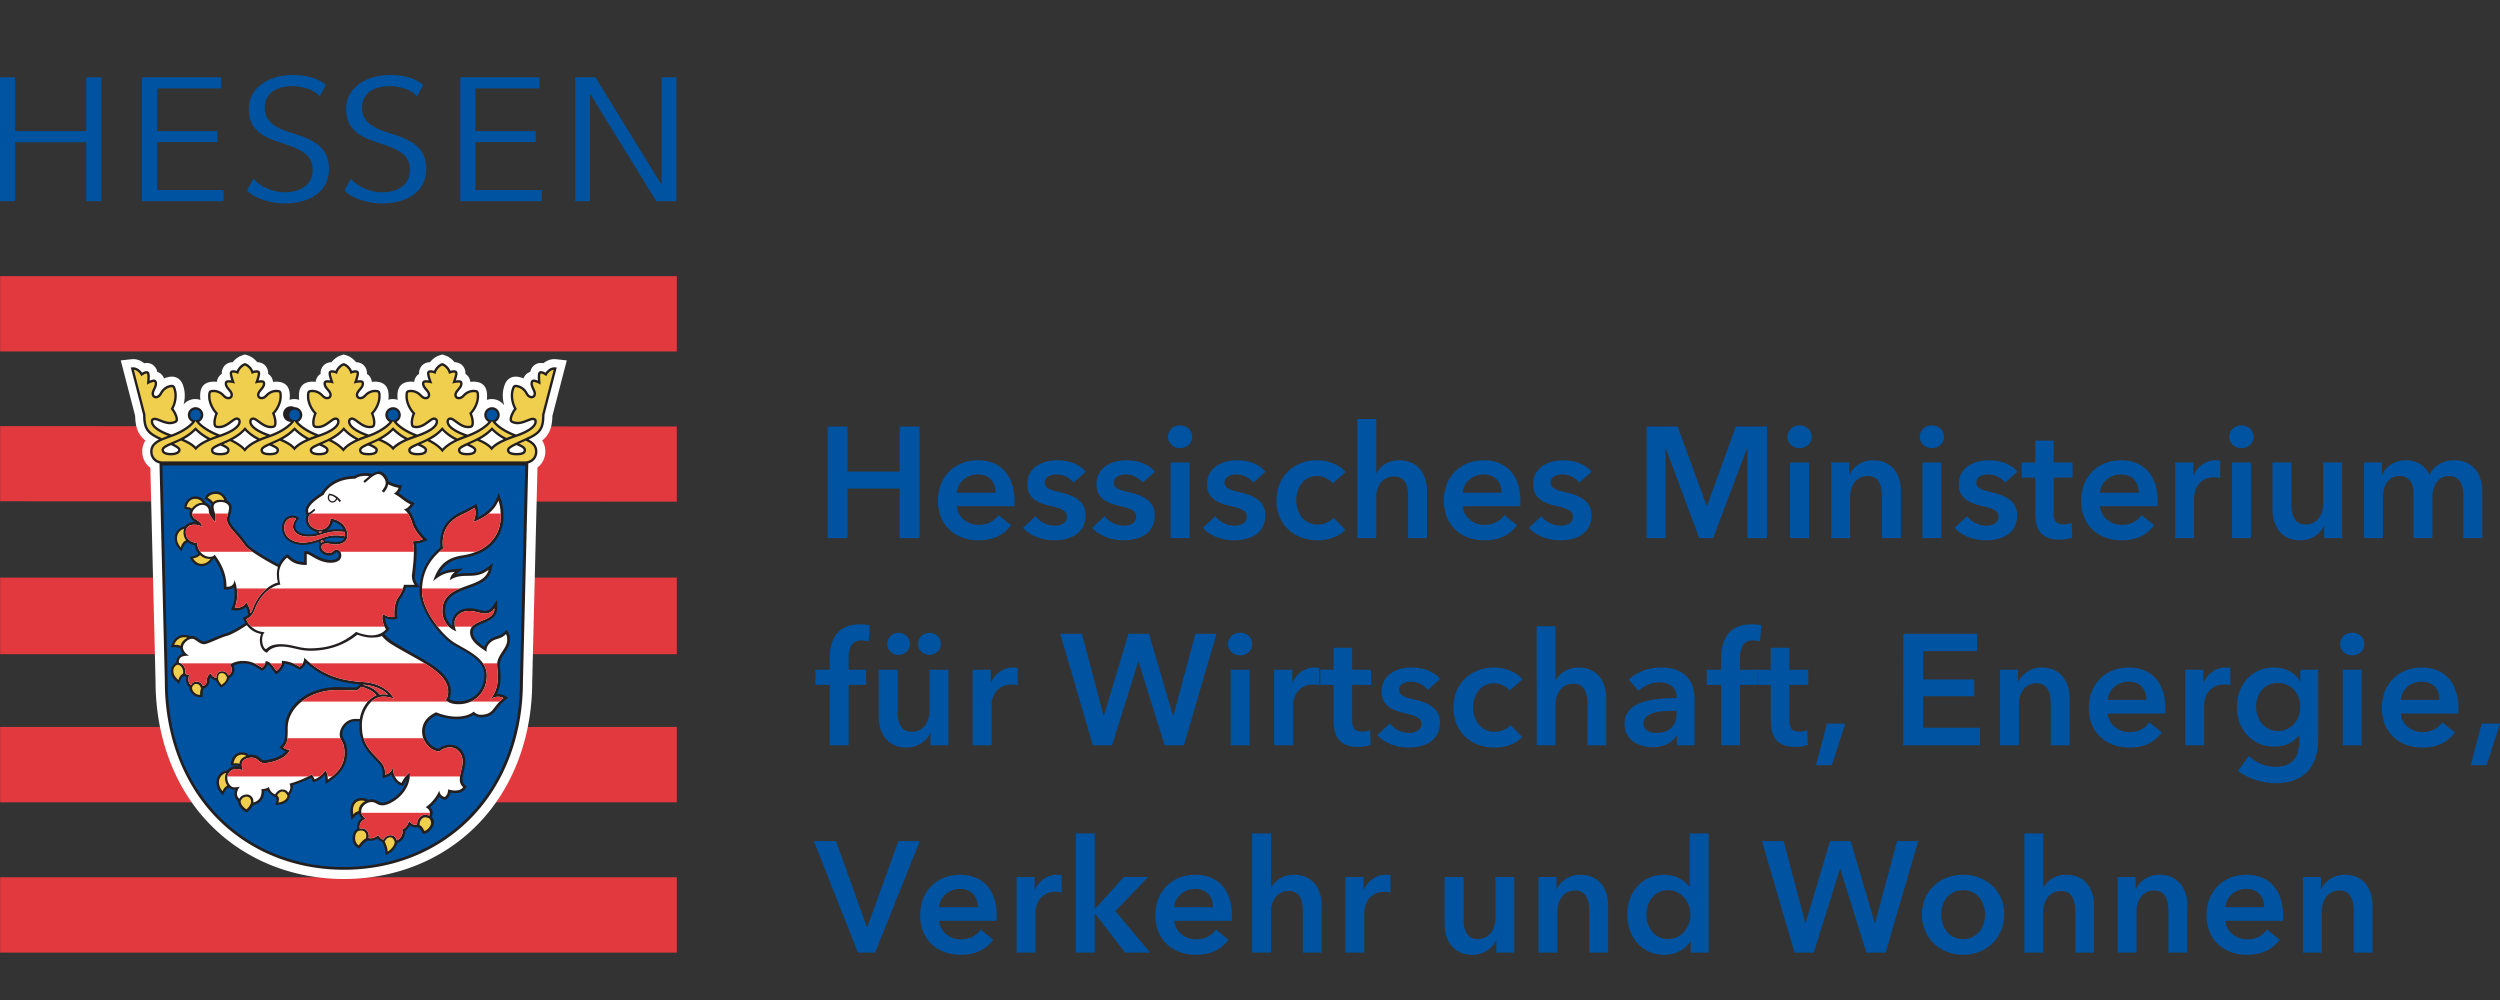 <svg xmlns="http://www.w3.org/2000/svg" width="300" height="120" viewBox="0 0 300 120" fill-rule="evenodd" stroke-linejoin="round" stroke-miterlimit="1.414" clip-rule="evenodd">
    <rect x="0" y="0" width="300" height="120" fill="#333333" stroke="none"/>
    <g fill-rule="nonzero">
        <path fill="#e1393e" d="M.017 33.134h81.201v9.038H.017zM.017 51.133v9.021l81.201.047V51.18L.017 51.133zM.017 69.315h81.201v9.187H.017zM.017 87.236h81.201v9.046H.017zM.017 105.275h81.201v9.039H.017z"/>
        <path fill="#fff" d="M40.914 42.648c-.457.147-.844.455-1.132.811-.467.026-.83.203-1.068.543a1.335 1.335 0 0 0-.244.799c0 .021.005.044.006.065-.367.226-.549.594-.595.962a2.402 2.402 0 0 0-.353-.029c-1.655 0-1.655 1.292-1.655 1.779 0 .134.012.272.029.41a1.837 1.837 0 0 0-.587-.103c-.199 0-.388.04-.569.098.018-.137.029-.273.029-.405 0-.487 0-1.779-1.654-1.779a2.39 2.39 0 0 0-.353.029c-.047-.368-.229-.736-.595-.962 0-.021.006-.044.006-.065 0-.281-.067-.55-.244-.799-.239-.34-.601-.517-1.068-.543-.288-.356-.675-.664-1.132-.811l-.339-.109-.337.109c-.459.147-.844.455-1.134.811-.467.026-.829.203-1.068.543a1.342 1.342 0 0 0-.244.799c0 .021.006.044.006.065-.366.226-.547.594-.594.962a2.4 2.4 0 0 0-.352-.029c-1.655 0-1.655 1.292-1.655 1.779 0 .137.012.277.03.418a1.834 1.834 0 0 0-.612-.111 1.86 1.86 0 0 0-1.404.647c.09-.355.14-.722.14-1.075 0-.302-.035-.595-.105-.866-.093-.36-.233-.906-.749-1.21-.506-.299-1.02-.164-1.297-.091a2.523 2.523 0 0 0-.336.119 1.288 1.288 0 0 0-.545-.667 1.314 1.314 0 0 0-.265-.115 1.36 1.36 0 0 0-.451-.774c-.306-.26-.686-.347-1.125-.265-.401-.324-.916-.545-1.52-.481l-1.287.139s1.671 6.45 1.729 6.668c.025 1.395.375 2.271 1.23 2.953-.226.342-.384.77-.384 1.306 0 .805.371 1.512.974 1.955l.626 25.665v-.029c0 6.761 2.325 12.861 6.547 17.174 4.127 4.218 9.827 6.541 16.053 6.541 6.225 0 11.926-2.323 16.053-6.541 4.221-4.313 6.547-10.414 6.547-17.176v.027l.63-25.686a2.406 2.406 0 0 0 .942-1.93c0-.536-.156-.964-.382-1.306.854-.682 1.203-1.558 1.229-2.953l1.729-6.668-1.287-.139c-.603-.064-1.118.157-1.52.481-.441-.081-.82.006-1.126.265-.25.213-.384.477-.451.774a1.357 1.357 0 0 0-.264.115c-.253.15-.432.376-.546.667a2.413 2.413 0 0 0-.335-.119c-.277-.073-.792-.208-1.296.091-.517.305-.657.85-.751 1.21-.07.271-.104.564-.104.866 0 .395.062.803.177 1.197a1.869 1.869 0 0 0-1.504-.769c-.206 0-.401.041-.586.103a3.19 3.19 0 0 0 .029-.41c0-.487 0-1.779-1.655-1.779-.121 0-.237.012-.353.029-.046-.368-.228-.736-.594-.962.001-.021.005-.044.005-.065 0-.281-.068-.55-.243-.798-.239-.341-.601-.518-1.069-.544-.288-.356-.675-.664-1.132-.811l-.338-.109-.337.109c-.458.147-.846.455-1.134.811-.466.026-.829.203-1.068.543a1.342 1.342 0 0 0-.244.799c0 .021.005.044.006.065-.367.226-.548.594-.594.962a2.413 2.413 0 0 0-.353-.029c-1.655 0-1.655 1.292-1.655 1.779 0 .134.012.272.029.41a1.842 1.842 0 0 0-.587-.103c-.184 0-.361.035-.529.085.016-.131.025-.264.025-.392 0-.487 0-1.779-1.654-1.779-.121 0-.238.012-.352.029-.047-.368-.229-.736-.595-.962.001-.021.006-.044.006-.065 0-.281-.067-.55-.244-.798-.239-.341-.601-.518-1.068-.544-.29-.356-.675-.664-1.134-.811l-.338-.109-.338.109z"/>
        <path fill="#231f20" d="M66.627 44.082c-.479-.052-.911.267-1.169.644a1.437 1.437 0 0 0-.342-.16c-.107-.027-.283-.075-.42.041-.113.095-.164.259-.164.62 0 .121.009.276.02.446a2.425 2.425 0 0 0-.286-.094c-.136-.036-.293-.063-.416.01-.105.062-.146.171-.172.269-.079.31.06.605.183.866.107.223.206.434.16.614-.015.054-.079.225-.314.163-.214-.057-.314-.231-.419-.414l-.034-.06c-.166-.285-.529-.663-1.009-.79-.239-.062-.42-.1-.571-.01-.165.096-.23.309-.311.623a2.435 2.435 0 0 0-.071.612c0 .529.142 1.108.393 1.579-.248.339-.423.715-.48.936a1.526 1.526 0 0 0-.057.361c0 .285.163.417.565.523.58.152 1.161-.079 1.626-.264.27-.108.527-.209.652-.176.137.036.137.036.137.171 0 .499-.821 1.075-2.197 1.546-1.052-.379-1.999-.97-2.469-1.511a.934.934 0 0 0 .502-.83.93.93 0 0 0-.925-.934.931.931 0 0 0-.926.934c0 .358.2.669.494.826-.485.547-1.446 1.145-2.506 1.53-1.401-.474-2.238-1.056-2.238-1.561 0-.049.015-.212.196-.212.131 0 .352.164.587.337.405.298.908.668 1.509.668.559 0 .713-.156.713-.725 0-.229-.075-.634-.23-1.025.508-.553.858-1.375.858-2.041 0-.653-.082-.817-.7-.817-.495 0-.943.273-1.173.507l-.048.048c-.148.152-.288.296-.51.296-.243 0-.263-.183-.263-.238 0-.186.15-.364.308-.553.185-.222.394-.472.394-.793 0-.367-.24-.419-.499-.419-.085 0-.192.006-.299.019.13-.397.194-.655.194-.826a.407.407 0 0 0-.066-.243c-.104-.146-.289-.146-.398-.146-.085 0-.228.024-.376.07-.156-.369-.519-.783-.94-.918l-.048-.015-.048.015c-.422.135-.785.549-.94.918a1.426 1.426 0 0 0-.376-.07c-.11 0-.295 0-.397.146a.4.4 0 0 0-.067.243c0 .171.064.429.194.826a2.58 2.58 0 0 0-.3-.019c-.258 0-.498.052-.498.419 0 .321.21.571.394.793.158.189.307.367.307.553 0 .055-.018.238-.262.238-.222 0-.362-.144-.51-.296l-.047-.048c-.231-.234-.68-.507-1.174-.507-.617 0-.699.164-.699.817 0 .666.349 1.488.858 2.041-.155.391-.23.796-.23 1.025 0 .569.153.725.712.725.6 0 1.105-.37 1.508-.668.235-.173.457-.337.587-.337.182 0 .196.163.196.212 0 .501-.827 1.079-2.208 1.549-1.041-.373-2.003-.973-2.478-1.515a.938.938 0 0 0 .5-.829.932.932 0 0 0-.927-.934.93.93 0 0 0-.925.934c0 .359.201.67.496.827-.483.55-1.435 1.145-2.48 1.519-1.386-.471-2.214-1.049-2.214-1.551 0-.049.014-.212.197-.212.13 0 .351.164.587.337.404.298.908.668 1.507.668.56 0 .713-.156.713-.725 0-.229-.075-.634-.229-1.025.508-.553.858-1.375.858-2.041 0-.653-.082-.817-.7-.817-.495 0-.941.273-1.173.507l-.049.048c-.148.152-.287.296-.509.296-.244 0-.262-.183-.262-.238 0-.186.15-.364.307-.553.184-.222.394-.472.394-.793 0-.367-.24-.419-.5-.419-.084 0-.191.006-.298.019.13-.397.194-.655.194-.826a.4.4 0 0 0-.067-.243c-.104-.146-.288-.146-.397-.146-.084 0-.229.024-.376.07-.155-.369-.518-.783-.941-.918l-.048-.015-.047.015c-.423.135-.785.549-.94.918a1.433 1.433 0 0 0-.376-.07c-.11 0-.294 0-.397.146a.394.394 0 0 0-.067.243c0 .171.063.429.193.826a2.56 2.56 0 0 0-.297-.019c-.26 0-.5.052-.5.419 0 .321.209.571.394.793.158.189.307.367.307.553 0 .055-.019.238-.263.238-.221 0-.362-.144-.509-.296l-.048-.048c-.231-.234-.678-.507-1.174-.507-.617 0-.7.164-.7.817 0 .666.351 1.488.859 2.041-.154.39-.229.796-.229 1.025 0 .569.153.725.712.725.6 0 1.104-.37 1.507-.668.236-.173.457-.337.588-.337.181 0 .196.163.196.212 0 .501-.826 1.079-2.209 1.549-1.039-.373-2.002-.973-2.478-1.516a.933.933 0 0 0 .5-.828.931.931 0 0 0-.926-.934.936.936 0 1 0-.43 1.761c-.484.553-1.445 1.152-2.497 1.526-1.399-.473-2.234-1.053-2.234-1.558 0-.049.015-.212.197-.212.13 0 .352.164.588.337.403.298.906.668 1.507.668.559 0 .712-.156.712-.725 0-.229-.075-.634-.229-1.025.508-.553.858-1.375.858-2.041 0-.653-.082-.817-.699-.817-.495 0-.943.273-1.174.507l-.048.048c-.147.152-.288.296-.509.296-.244 0-.263-.183-.263-.238 0-.186.149-.364.307-.553.184-.222.394-.472.394-.793 0-.367-.24-.419-.5-.419-.084 0-.191.006-.297.019.13-.397.193-.655.193-.826a.4.4 0 0 0-.067-.243c-.103-.146-.287-.146-.397-.146-.084 0-.229.024-.376.07-.154-.369-.517-.783-.94-.918l-.048-.015-.047.015c-.423.135-.786.549-.941.918a1.426 1.426 0 0 0-.376-.07c-.11 0-.293 0-.397.146a.407.407 0 0 0-.066.243c0 .171.062.429.194.826a2.605 2.605 0 0 0-.299-.019c-.26 0-.5.052-.5.419 0 .321.21.571.394.793.158.189.306.367.306.553 0 .055-.018.238-.261.238-.222 0-.362-.144-.51-.296l-.047-.048c-.232-.234-.679-.507-1.173-.507-.618 0-.701.164-.701.817 0 .666.351 1.488.859 2.041-.155.391-.23.796-.23 1.025 0 .569.153.725.713.725.601 0 1.104-.37 1.507-.668.237-.173.457-.337.588-.337.182 0 .196.163.196.212 0 .503-.83 1.081-2.219 1.553-1.05-.384-2.004-.979-2.487-1.522a.938.938 0 0 0 .496-.826.932.932 0 0 0-.927-.934.93.93 0 0 0-.925.934c0 .362.204.675.502.83-.47.541-1.416 1.132-2.47 1.511-1.375-.471-2.196-1.047-2.196-1.546 0-.135 0-.135.137-.171.126-.033.381.068.651.176.466.185 1.047.416 1.627.264.25-.067.421-.138.51-.29a.457.457 0 0 0 .058-.234 1.47 1.47 0 0 0-.06-.36c-.058-.221-.232-.597-.479-.936.25-.471.392-1.05.392-1.58a2.48 2.48 0 0 0-.071-.611c-.081-.314-.147-.527-.31-.623-.151-.09-.333-.052-.572.01-.479.127-.843.505-1.01.79l-.034.06c-.105.184-.204.357-.418.414-.235.062-.3-.109-.313-.163-.047-.18.053-.391.158-.613.123-.262.263-.557.183-.867-.026-.098-.065-.207-.172-.269-.123-.073-.279-.046-.416-.01a2.61 2.61 0 0 0-.285.094c.012-.17.019-.325.019-.446 0-.361-.05-.525-.162-.62-.137-.116-.315-.068-.422-.041-.083.022-.212.08-.341.16-.258-.377-.69-.696-1.168-.644l-.185.02 1.473 5.681c.004 1.559.348 2.165 1.592 2.803l.306.149c-.555.289-1.046.704-1.046 1.454 0 .717.464 1.282 1.12 1.428l.64 26.164c0 6.463 2.211 12.281 6.226 16.385 3.916 4.001 9.335 6.206 15.26 6.206 5.924 0 11.343-2.205 15.259-6.206 4.015-4.104 6.227-9.922 6.227-16.389l.643-26.167c.641-.157 1.09-.715 1.09-1.421 0-.75-.491-1.165-1.047-1.454l.307-.149c1.244-.638 1.589-1.244 1.592-2.803l1.473-5.681-.184-.02zm-4.652 9.331c.476.205.861.391.861.589 0 .105 0 .35-.83.35-.403 0-.885-.061-.885-.351 0-.173.585-.462.854-.588zm-4.255-.756a6.235 6.235 0 0 0 1.318-.992 6.092 6.092 0 0 0 1.398 1.035c-.657.29-1.113.58-1.436.912-.315-.324-.758-.608-1.396-.892l.116-.063zm-1.687.815c.355.154.838.372.838.53 0 .086 0 .349-.815.349s-.815-.263-.815-.349c0-.16.485-.391.792-.53zm-4.278-.78a5.447 5.447 0 0 0 1.317-1.018 5.469 5.469 0 0 0 1.495 1.113c-.643.321-1.142.674-1.487 1.051-.354-.392-.847-.749-1.473-1.067l.148-.079zm-1.612.766c.334.151.822.381.822.544 0 .233-.284.351-.846.351-.56 0-.845-.118-.845-.351 0-.159.483-.377.869-.544zm-4.293-.801c.359-.204.797-.49 1.317-.994a6.513 6.513 0 0 0 1.412 1.045c-.638.284-1.087.57-1.408.895-.318-.324-.767-.611-1.414-.895l.093-.051zm-1.673.799c.387.168.874.387.874.546 0 .113 0 .351-.841.351-.84 0-.84-.238-.84-.351 0-.176.479-.4.807-.546zm-4.243-.764a5.43 5.43 0 0 0 1.318-1.018 5.478 5.478 0 0 0 1.433 1.079c-.673.314-1.155.643-1.489 1.014-.348-.365-.819-.698-1.407-.996l.145-.079zm-1.611.766c.334.151.823.381.823.544 0 .291-.46.351-.845.351-.387 0-.846-.06-.846-.351 0-.159.483-.377.868-.544zm-4.293-.801c.36-.204.798-.489 1.318-.994a6.536 6.536 0 0 0 1.412 1.045c-.65.29-1.103.581-1.427.914-.315-.329-.765-.618-1.413-.906l.11-.059zm-1.69.807c.363.158.854.379.854.538 0 .095 0 .349-.822.349s-.822-.254-.822-.349c0-.174.468-.394.79-.538zm-4.262-.772a5.475 5.475 0 0 0 1.318-1.018 5.469 5.469 0 0 0 1.45 1.088c-.668.314-1.145.642-1.477 1.014-.345-.358-.831-.692-1.448-.999l.157-.085zm-1.624.771c.315.143.812.377.812.539 0 .105 0 .35-.833.35-.834 0-.834-.245-.834-.35 0-.159.492-.381.855-.539zm-4.304-.806a6.07 6.07 0 0 0 1.319-.992 6.285 6.285 0 0 0 1.421 1.048c-.63.283-1.074.567-1.393.888-.323-.326-.775-.614-1.427-.902.027-.013.08-.042.08-.042zm-1.618.756c.27.126.854.415.854.588 0 .109-.223.351-.885.351-.574 0-.832-.176-.832-.35 0-.198.386-.384.863-.589z"/>
        <path fill="#0053a0" d="M55.191 77.827l-.784-.451c-1.638-.997-4.068-4.163-4.068-6.494 0-.142.004-.279.011-.414h-1.62a4.116 4.116 0 0 1-.653 1.324c-.19.248-.434.886-.434 1.733 0 .137.006.277.021.423l.026.284-.277.061c-.399.087-.837 0-1.199-.157.008.433.209.91.37 1.119l.148.192-.144.197c-.125.17-.285.319-.472.446.346.372.681.669.981.866.775.507 1.599.97 2.398 1.419 2.373 1.333 4.613 2.591 4.613 4.596 0 .357-.07.661-.196.911.317.188.643.265 1.127.265 1.782 0 3.077-1.314 3.077-3.124 0-1.547-1.487-2.386-2.925-3.196zM41.228 63.554a1.744 1.744 0 0 0-.353-.481 2.041 2.041 0 0 0-.931-.484 1.646 1.646 0 0 1-.366.754c-.101.115-.178.242-.258.301.317-.075.66-.131 1.021-.131.297 0 .615.015.887.041z"/>
        <path fill="#0053a0" d="M19.486 55.865l.635 25.963c0 13.337 9.287 22.214 21.135 22.214 11.849 0 21.135-8.877 21.135-22.214l.635-25.963h-43.54zm40.533 24.396c.024.271.054.594.054.951 0 .623-.093 1.349-.451 2.083.332-.034.659.022.948.184l.411.229-.361.301c-.465.383-.718.709-.985 1.056l-.209.265c-.419.52-.957.751-1.743.751a1.43 1.43 0 0 1-.841-.291c-.488.324-1.239.517-2.047.517-1.056 0-1.978-.308-2.433-.489-.926.469-1.381 1.111-1.381 1.972 0 1.002.827 1.975 1.696 2.045.338-.29.834-.472 1.358-.472.997 0 1.806.887 1.806 1.981 0 .475-.087.818-.171 1.153-.084.332-.163.647-.163 1.107 0 .316.201.52.288.593l.207.173-.137.235c-.288.493-.977.673-1.804.502-.071.338-.208.551-.476.773l-.116.096-.148-.03a1.07 1.07 0 0 1-.615-.356c-.27.441-.657.909-1.087 1.268.188.196.3.428.3.67 0 .173-.043.343-.115.488.178.212.269.441.269.682 0 .582-.684 1.306-1.131 1.341l-.22.017-.087-.189c-.202-.394-.384-.56-.525-.624-.232.077-.552.069-.896-.184-.138.258-.348.5-.593.651.004.034.011.07.011.106 0 .21-.058.433-.172.651a1.466 1.466 0 0 1-.793.708c-.169.487-.483.96-.969 1.225l-.432.236-.036-.493a2.768 2.768 0 0 0-.353-1.102 1.43 1.43 0 0 1-.555-.402 1.722 1.722 0 0 1-1.183.22c-.24.095-.503.312-.854.762l-.166.215-.238-.13c-.338-.188-.575-.638-.575-1.095 0-.521.151-.913.551-1.142a1.712 1.712 0 0 1-.019-.201c0-.453.172-.803.533-1.091a1.283 1.283 0 0 1-.283-.51.871.871 0 0 0-.462.262l-.461.489-.086-.669c-.087-.683.027-1.23.333-1.581.234-.27.571-.413.973-.413.393 0 .629.118.781.229.143-.041.289-.064.434-.064.354 0 .571.123.745.22a1 1 0 0 0 .593.171c.366 0 1.248-.355 1.973-1.122a3.49 3.49 0 0 0 .9-1.654 5.135 5.135 0 0 0-.333.55l-.123.234-.25-.079c-.527-.165-.93-.656-1.124-1.305-.16.132-.369.245-.661.328l-.405.117v-.425c0-.882-.145-1.032-.944-1.862l-.371-.391c-1.228-1.304-1.474-2.392-1.474-3.723 0-.138.008-.278.021-.416-.182-.008-.35-.013-.49-.013-.974 0-1.573.896-1.573 1.539 0 .253.073.386.182.588.174.323.388.721.388 1.644 0 1.748-1.075 2.724-2.128 3.449l-.461.316-.037-.577c-.014-.193-.024-.355-.056-.5-.32.34-.716.627-1.103.776l-.266.103-.291-.571c-.684.39-1.606.733-2.188.906.004.047.012.096.012.142 0 .433-.224.819-.363 1.011l.002.033c0 .678-.643 1.09-1.282 1.145l-.469.04.138-.454c.111-.358-.209-.552-.209-.552-.333-.141-.692-.412-.855-.735a1.934 1.934 0 0 1-.393.099c-.007.555-.196.912-.371 1.119a1.628 1.628 0 0 1-.967.527 2.288 2.288 0 0 1-.592.768l-.163.135-.187-.1c-.363-.196-.846-.709-.863-1.201l-.003-.066a1.073 1.073 0 0 1-.423-.872c0-.162.034-.335.09-.506-.042.002-.08.003-.125.003a.945.945 0 0 1-.65-.276c-.186.13-.379.304-.496.53l-.216.424-.308-.363a1.76 1.76 0 0 1-.446-1.214c0-.741.524-1.311 1.291-1.425.265-.316.655-.506 1.021-.506.15 0 .286.013.418.033l-.001-.013a1.517 1.517 0 0 0-.655-.085l-.359.02.023-.359c.037-.59.58-1.248 1.252-1.248.45 0 .671.12.882.312a2.25 2.25 0 0 1 .34-.029c.531 0 .805.234 1.025.421.175.151.281.241.509.241.468 0 1.929-.322 2.547-1.052a1.526 1.526 0 0 1-.478-.242l-.275-.214.236-.258c.376-.408.448-.618.448-2.114 0-1.304.647-2.532 1.821-3.456 1.178-.929 2.768-1.44 4.476-1.44l1.061.021 1.13.021c.022 0 .178-.014.478-.36-2.359-.205-4.405-.78-6.452-2.59-.123.345-.339.607-.637.751l-.155.076-.15-.09c-.499-.307-.926-.538-1.649-.637-.103.497-.481.965-.796 1.139l-.243.138-.31-.43c-.235-.323-.459-.633-.66-.76a1.323 1.323 0 0 1-.508.661l-.172.118-.307-.196c-.621-.398-1.069-.687-2.008-.687-.443 0-.845.132-1.087.242a1.3 1.3 0 0 1 .093.487v.028c0 .319-.188.619-.352.781a1.13 1.13 0 0 1-.257.18c-.104.304-.255.693-.776 1.032l-.233.153-.182-.214a2.44 2.44 0 0 1-.4-.643 1.44 1.44 0 0 1-.684-.389.99.99 0 0 0-.119.499c0 .378-.349.736-.698.858-.088.28-.133.517-.125.675l.015.315-.311.022c-.299.02-.617-.098-.874-.323-.237-.209-.384-.485-.401-.756v-.09c-.27-.185-.411-.512-.411-.949 0-.094.008-.195.02-.3-.051-.019-.104-.038-.153-.067a1.073 1.073 0 0 1-.089-.062c-.197.091-.35.267-.454.53l-.171.431-.366-.339c-.24-.221-.602-.555-.602-1.162 0-.444.232-.816.649-1.052-.002-.028-.004-.055-.004-.082 0-.184.048-.382.173-.564.138-.196.348-.329.614-.41a1.357 1.357 0 0 1-.283-.634 1.568 1.568 0 0 0-.704-.161h-.475l.18-.444c.19-.466.669-1.012 1.393-1.012.148 0 .473 0 .799.148.07-.014.14-.023.21-.023.305 0 .547.173.783.342.221.158.43.308.667.308.159-.001.808-.276 1.237-.457.492-.209 1-.423 1.339-.508.438-.111 1.283-.563 2.345-1.25a2.834 2.834 0 0 1-.17-.345l-.122-.296.293-.122c.142-.062.252-.125.345-.197a2.37 2.37 0 0 0-.262-.969 1.753 1.753 0 0 1-1.393.411l-.382-.062.132-.365c.183-.499.272-.98.272-1.474 0-.283-.031-.569-.089-.864-.309.259-.701.263-.878.263h-.32l-.003-.32c-.007-.868-.166-1.948-1.166-3.394a.987.987 0 0 1-.101.043c-.305.516-.869.875-1.405.875a1.384 1.384 0 0 1-1.206-.721l-.211-.386.427-.085c.263-.053.459-.18.602-.317a1.992 1.992 0 0 1-.416-.99 2.09 2.09 0 0 1-.872-.392 1.177 1.177 0 0 0-.549.635l-.192.504-.347-.411a1.76 1.76 0 0 1-.446-1.214c0-.7.487-1.261 1.2-1.409.241-.35.664-.513 1.084-.513.056 0 .104.005.155.008-.296-.191-.667-.455-.667-1.011 0-.141.035-.279.093-.41a1.303 1.303 0 0 0-.432-.133l-.274-.04-.002-.285c.01-.487.563-1.209 1.305-1.209.555 0 .996.277 1.229.766.145.053.278.134.389.241.135.132.225.294.275.47a1.542 1.542 0 0 1-.016-.218c0-.028 0-.055.002-.083a.777.777 0 0 1 .057-.257 2.062 2.062 0 0 0-.56-.504l-.26-.161.149-.27c.202-.364.653-.573 1.236-.573.659 0 1.201.561 1.324 1.121.3.16.538.429.539.819 0 .295-.082.594-.154.858-.053.198-.104.385-.105.517-.008.445.355.859.903 1.488.339.386.759.867 1.2 1.485.318.446 2.327 1.708 3.792 2.458a3.13 3.13 0 0 1 .835-1.068l.209-.169.2.182c.463.42.817.729 1.826.784v-1.3h.319c.234 0 .476.142.811.339.51.299 1.208.709 2.068.709.35 0 .944-.111.944-.525 0-.354-.155-.395-.273-.395-.145 0-.384.388-.876.388-.645 0-1.22-.468-1.22-1.036 0-.106.021-.201.06-.284a.53.53 0 0 1-.033-.372c-.548.191-1.317.408-1.959.408-1.206 0-2.505-.645-2.505-2.058 0-.947.655-1.46 1.271-1.46.227 0 .434.067.582.188l.214.173-.174.149a1.285 1.285 0 0 0-.301.821c0 .448.503.931 1.61.931.274 0 .662-.044 1.014-.118a.646.646 0 0 1-.079-.19.887.887 0 0 1-.15-.035c-.655-.232-1.132-.78-1.132-1.409 0-.168.026-.386.119-.595 0 0-.162-.132-.162-.545 0-.851 1.409-1.774 1.962-2.106.324-.638 1.505-1.975 3.918-2.013.451-.301.973-.346 1.385-.346.205 0 .454.025.73.1.301-.2.609-.295.895-.295.345 0 .936.452 1.064 1.176.286.173.924.405 1.276.452l.359.047-.093.353a1.41 1.41 0 0 1-.32.567c.228.143.425.289.614.431.296.224.576.434.967.617l.348.162-.221.315a2.077 2.077 0 0 1-.482.507c.416.48.664 1.239.746 1.519.187.638.799 1.393 1.164 1.745l.348.334-.442.193a3.326 3.326 0 0 1-.943.238c.044.252.068.562.068.944 0 .704-.073 1.626-.222 2.761a1.552 1.552 0 0 0 .247 1.064l.327.496c.142-2.656 1.605-4.04 2.504-4.821a5.25 5.25 0 0 1-.031-.547c0-2.553 1.968-3.443 2.748-3.796l.089-.039c.196-.091.488-.257.746-.404l.778-.43.106.392a2.454 2.454 0 0 1 .038 1.215c.895-.42 1.812-1.13 2.2-2.119l.314-.799.281.811c.209.601.291 1.178.291 2.056 0 2.037-1.276 4.407-4.857 4.941-1.362.203-2.231.763-2.82 1.842.595-.331 1.164-.452 1.837-.505l1.008-.081-.781.649c-.024.02-.039.038-.062.058.487-.136.949-.141 1.402-.148.76-.008 1.479-.017 2.315-.657l.722-.552-.221.885c-.313 1.254-1.556 1.699-2.758 2.13-1.434.512-2.788.998-2.788 2.748 0 .723.326 1.371.867 1.789a5.96 5.96 0 0 1-.02-.496c0-.569.611-1.63 2.082-1.63.396 0 .785.095 1.127.178.269.067.526.13.725.13.398 0 .657-.141.891-.483l.58-.849v1.031c0 1.081-.938 1.471-1.692 1.783-.763.316-1.231.538-1.231 1.083 0 .755.734 1.319 1.403 1.776.152-.521.6-.949 1.095-1.156l.419-.147c.289-.087.517-.156.855-.485l.299-.295.202.37c.166.306.179.59.179.9 0 .562-.312 1.039-.613 1.501-.305.466-.594.908-.594 1.43 0 .134.015.307.034.505z"/>
        <path fill="#0053a0" d="M39.145 64.951c.52 0 .724.082 1.127.082.279 0 .86-.015 1.049-.417a5.815 5.815 0 0 0-1.138-.106c-.513 0-.903.112-1.258.224.026.1.093.17.149.218l.071-.001z"/>
        <path fill="#fff" d="M58.819 83.951c1.323-1.615.834-3.375.834-4.187 0-1.181 1.208-1.954 1.208-2.93 0-.271-.009-.502-.141-.747-.549.538-.885.491-1.374.699-.555.233-1.073.802-.937 1.438-.778-.54-2.001-1.235-2.001-2.354 0-1.603 2.922-1.159 2.922-2.865-.288.423-.643.62-1.152.62-.51 0-1.181-.308-1.851-.308-1.256 0-1.763.876-1.763 1.309 0 .433.005.781.209 1.137a2.56 2.56 0 0 1-1.694-2.43c0-3.545 4.942-2.499 5.555-4.956-1.743 1.332-3.045.178-4.664 1.245.082-.418.239-.687.615-1.001-1.019.083-1.711.314-2.604 1.12.674-2.104 1.85-2.845 3.516-3.093 3.12-.465 4.585-2.46 4.585-4.625 0-.811-.069-1.364-.273-1.949-.502 1.282-1.818 2.169-3.028 2.564.221-.411.377-.998.189-1.693-.252.126-.848.49-1.192.648-.734.336-2.998 1.234-2.604 4.224-.939.812-2.532 2.198-2.532 5.105 0 2.224 2.361 5.274 3.916 6.219 1.555.946 3.862 1.863 3.862 3.923 0 1.996-1.447 3.444-3.395 3.444-.653 0-1.084-.119-1.566-.498.21-.218.318-.571.318-1 0-2.439-3.705-3.766-6.868-5.745a4.385 4.385 0 0 1-1.084-.954c-.292.166-.853.201-1.306.201-.392 0-1.01-.127-1.639-.347-1.189.968-3.034 1.925-5.645 1.925-1.374 0-2.256-.501-3.475-.501-.614 0-1.285.158-1.725.737-.706-.22-1.075-1.322-.706-2.243-.645-.14-1.234-.427-1.712-1.06-.708.454-1.768 1.133-2.465 1.306-.694.174-2.247.975-2.652.975-.626 0-1.006-.651-1.45-.651-.531 0-1.1.625-1.1 1.001 0 .451.387.862.766 1.032-.971-.032-1.285.259-1.244.846.547.086.889.815.757 1.26.043.114.253.228.479.165-.07.289-.239.907.209 1.268.173-.324.402-.433.731-.433.33 0 .612.308.693.532.215-.051.458-.254.458-.54 0-.567.289-.949.533-.962.079.349.383.46.634.542-.04-.62.377-.819.65-.819.435 0 .621.189.786.504.253-.096.411-.371.4-.681-.01-.308-.063-.438-.231-.587.132-.147.801-.473 1.543-.473 1.1 0 1.6.366 2.309.819.218-.146.421-.399.449-.777.482-.055.841.531 1.298 1.153.28-.156.722-.715.653-1.21.974.07 1.494.338 2.112.715.406-.197.552-.665.574-1.082 2.216 2.143 4.372 2.745 7.172 2.929 2.133.14 3.374 1.379 3.556 2.002-.333-.171-.75-.26-1.284-.26-1.396 0-2.524 1.69-2.524 3.388 0 1.204.194 2.236 1.387 3.505 1.111 1.178 1.401 1.323 1.401 2.472.613-.174.775-.472.94-.865.009.89.417 1.654 1.027 1.844.33-.622.611-.998 1.003-1.245.113 2.527-2.379 3.945-3.264 3.945-.713 0-.763-.393-1.338-.393-.568 0-1.237.468-1.237 1.123 0 .405.262.688.543.852-.681.352-.763.711-.713 1.208.849-.17 1.196.621 1.042 1.129.523.113.906-.129 1.179-.369a.918.918 0 0 0 .611.571c.183-.311.464-.536.813-.536.348 0 .639.133.786.61.394-.08.863-.802.631-1.297.4-.106.801-.673.821-1.058.266.342.619.61.993.438-.035-.661.53-1.14.906-1.14.22 0 .402.028.543.102a.751.751 0 0 0 .083-.346c0-.311-.265-.551-.503-.678.724-.46 1.417-1.394 1.626-2.001.057.395.258.702.661.784.272-.228.371-.417.41-.919.754.239 1.529.188 1.797-.27a1.105 1.105 0 0 1-.402-.839c0-.98.334-1.37.334-2.261 0-.912-.656-1.661-1.487-1.661-.548 0-1.019.216-1.261.487-1.04 0-2.112-1.133-2.112-2.381 0-1.186.763-1.893 1.683-2.325.564.244 1.483.524 2.449.524.965 0 1.708-.279 2.056-.605.136.137.429.38.831.38.701 0 1.148-.201 1.497-.634.35-.433.623-.858 1.237-1.367-.481-.272-1.087-.192-1.583.182z"/>
        <path fill="#fff" d="M30.605 72.414c.564-1.105 1.593-2.233 2.745-2.505-.062-.319-.125-.548-.125-1.11 0-.215.067-.563.127-.761-1.36-.699-3.547-2.007-3.962-2.586-1.175-1.651-2.178-2.269-2.162-3.166.005-.372.258-.901.258-1.37 0-.468-.583-.68-.952-.68-.428 0-.876.13-.895.522-.02.391.137.738.193.941.074.269.037.652-.009.951-.388-.42-.767-.905-.767-1.333 0-.437-.385-.755-.831-.736-.447.02-1.155.55-1.155 1.062 0 .447.337.62.647.82.203.13.424.289.555.759a1.84 1.84 0 0 0-1.009-.256c-.406 0-.969.19-.969.894 0 .88.658 1.22 1.395 1.319-.058.643.517 1.642 1.533 1.642.222 0 .444-.109.542-.256 1.223 1.647 1.407 2.884 1.415 3.853.464 0 .879-.119.97-.82.455 1.305.39 2.34.03 3.328.485.079 1.192-.152 1.367-.68.452.748.488.989.501 1.36.295-.399.267-.625.558-1.192zM46.574 83.387c-.663-.768-2.037-1.189-3.025-1.226-.004.002.002-.003-.01.01 1.183.284 1.677.732 2.006 1.176.472-.074.873-.03 1.029.04zM43.34 82.419c-.203.232-.432.429-.645.429-.85 0-1.407-.043-2.191-.043-3.443 0-5.979 2.132-5.979 4.576 0 1.492-.064 1.822-.533 2.331.207.161.525.265.796.255-.459 1.216-2.555 1.613-3.06 1.613-.711 0-.729-.66-1.533-.66-.522 0-1.18.235-1.18.829 0 .274.066.568.169.737-.29-.162-.617-.198-.889-.198-.483 0-1.019.443-1.019 1.047 0 .565.373 1.141.822 1.141.263 0 .469-.019.684-.075-.403.547-.491 1.047-.064 1.454.085-.198.366-.515.919-.515.412 0 .855.383.753.959.453-.108 1.105-.474.983-1.607.355 0 .733-.098.889-.272.084.367.308.736.758.905.121-.225.446-.586.828-.586.422 0 .619.185.741.381.219-.298.348-.55.162-1.087.62-.153 1.964-.642 2.684-1.132l.318.622c.515-.198 1.011-.642 1.292-1.076.252.341.271.67.298 1.095 1.002-.689 1.991-1.583 1.991-3.182 0-1.46-.57-1.446-.57-2.234s.722-1.858 1.892-1.858c.259 0 .379.005.518.012.193-1.289 1.04-2.496 2.001-2.841-.387-.477-1.041-.823-1.835-1.02zM38.239 63.794a.772.772 0 0 0 .074.157c0-.001.266-.069.265-.071.005-.024.006-.082.007-.116a.94.94 0 0 1-.346.03zM38.528 65.167c.069-.103.161-.15.313-.182a.662.662 0 0 1-.1-.196c0-.001-.223.082-.223.08a.45.45 0 0 0 .01.298z"/>
        <path fill="#fff" d="M49.444 68.906c.318-2.414.248-3.534.069-3.95.463-.025.858-.088 1.219-.246-.399-.382-1.045-1.185-1.249-1.886-.169-.579-.56-1.495-1.039-1.674.317-.1.547-.238.821-.627-.821-.383-1.176-.872-2.003-1.285.261-.152.491-.421.567-.704-.429-.056-.84-.217-1.245-.413-.069.317-.183.609-.527.989l-.239-.199c.216-.246.468-.633.468-.945 0-.431-.351-.855-.594-.993-.265-.151-.499-.126-1.052.245-.186.129-.618.518-.863.728l-.172-.202c.242-.231.545-.474.694-.599a1.99 1.99 0 0 0-.394-.04c-.467 0-.921.062-1.284.342-2.323 0-3.52 1.304-3.773 1.921-.891.521-1.877 1.312-1.877 1.88 0 .15.021.245.055.313.24-.124.473-.324.682-.509l.141.157c-.178.18-.547.466-.702.566-.117.15-.146.399-.146.613 0 .634.666 1.177 1.357 1.177.985 0 1.333-.9 1.276-1.313.535-.042 2.052.49 2.052 2.026 0 .96-1.064 1.059-1.437 1.059-.374 0-.651-.111-1.064-.111-.412 0-.603.144-.603.42 0 .369.435.705.908.705.466 0 .498-.38.871-.38.218 0 .59.114.59.715 0 .596-.632.846-1.262.846-1.455 0-2.455-1.046-2.879-1.046v1.311c-1.348 0-1.796-.371-2.357-.878-.46.37-.969 1.084-.969 1.892 0 .563.05 1.023.165 1.343-1.153.162-2.341 1.273-2.907 2.572-.361.827-.46 1.265-1.2 1.579a2.486 2.486 0 0 0 2.214 1.555c-.553.622-.232 1.974.173 2.033.536-.484 1.103-.59 1.717-.59 1.418 0 2.182.495 3.556.495 2.612 0 4.278-.878 5.54-1.976.577.274 1.417.421 1.81.421.77 0 1.429-.288 1.766-.747-.265-.345-.591-1.197-.362-1.817.321.256.915.444 1.375.344-.099-1.053.17-1.979.478-2.383a3.87 3.87 0 0 0 .661-1.462h1.286a1.824 1.824 0 0 1-.312-1.272zm-8.705-8.648s-.134-.225-.277-.357c-.061.167-.305.409-.552.409-.355 0-.579-.318-.579-.606 0-.135.067-.345.172-.464.423.039.988.272 1.423.874-.001-.001-.187.144-.187.144z"/>
        <path fill="#fff" d="M39.492 59.723c0 .206.145.428.413.428.209 0 .385-.224.429-.343a1.328 1.328 0 0 0-.764-.376.537.537 0 0 0-.078.291zm.066-.264M41.362 63.84c-.21-.031-.457-.055-1.027-.055-.706 0-1.348.223-1.84.364-.49.141-.766.252-1.455.252-1.352 0-1.881-.668-1.881-1.204 0-.353.124-.641.362-.932a.662.662 0 0 0-.413-.126c-.464 0-1.001.395-1.001 1.187 0 1.219 1.127 1.784 2.235 1.784 1.017 0 1.987-.426 2.419-.58.432-.153 1.036-.293 1.416-.293.676 0 .921.049 1.222.119a.855.855 0 0 0 .012-.142c0-.165-.022-.272-.049-.374z"/>
        <path fill="#efcf4d" d="M26.341 59.976c.228 0 .407.008.574.058-.18-.472-.49-.759-1.021-.759-.513 0-.807.206-.968.461.331.18.501.322.638.54.216-.217.512-.3.777-.3zM24.316 60.339c-.206-.336-.512-.473-.906-.473-.589 0-.952.498-1.012.982.274.014.445.069.618.175.221-.299.714-.718 1.3-.684zM22.09 63.469c-.449.088-.851.534-.851 1.135 0 .484.264.862.457 1.091.111-.461.382-.747.631-.859a1.513 1.513 0 0 1-.237-1.367zM24.011 66.614c-.21.175-.325.287-.845.392.111.202.498.662 1.005.662.387 0 .821-.202 1.089-.598-.675.004-.998-.232-1.249-.456zM21.318 79.759c-.347.123-.515.434-.515.754 0 .43.244.772.607 1.09.116-.468.382-.667.542-.759.114-.331-.098-1.005-.634-1.085zM22.518 76.523a1.789 1.789 0 0 0-.416-.054c-.629 0-1.005.427-1.211.906.343-.015.584.034.774.133.034-.288.315-.746.853-.985zM23.575 82.069c-.361 0-.477.305-.524.403-.049.449.438.934.968.912-.024-.28.028-.584.111-.792-.104-.311-.295-.523-.555-.523zM26.625 80.773c-.497 0-.46.496-.445.783.062.18.238.448.401.627.502-.351.582-.556.652-.867-.11-.357-.318-.543-.608-.543zM29.556 90.716c-.089-.069-.242-.152-.526-.152-.62 0-.95.532-.997 1.047.185-.031.524-.035.714.045-.003-.479.341-.764.809-.94zM27.162 92.747c-.341.058-.888.444-.888 1.106 0 .483.218.838.43 1.092.164-.402.38-.55.575-.687-.317-.444-.372-1.118-.117-1.511zM29.592 95.601c-.446 0-.67.362-.717.53-.009.401.388.814.698.98.237-.167.431-.486.508-.654.12-.305.012-.856-.489-.856zM33.882 94.987c-.383 0-.628.462-.63.461.208.209.307.397.144.844.548-.014 1.142-.422 1.086-.844 0 0-.212-.461-.6-.461zM43.823 96.156a.947.947 0 0 0-.424-.091c-.819 0-1.182.718-.998 1.663.207-.254.422-.343.647-.397-.056-.445.314-.997.775-1.175zM43.352 99.662c-.102 0-.247.02-.394.074-.192.156-.344.371-.344.855 0 .384.206.745.446.851.319-.503.663-.738.837-.828.164-.455-.038-.952-.545-.952zM46.812 100.48c-.266 0-.464.183-.646.494.196.42.332.831.351 1.225.477-.295.762-.69.845-1.092-.027-.292-.202-.627-.55-.627zM50.353 99.019c.194.087.359.224.565.698.292-.047.808-.527.808-.974a.894.894 0 0 0-.175-.494c-.151-.118-.409-.17-.587-.17-.224 0-.656.345-.611.94z"/>
        <path fill="#e1393e" d="M57.116 66.217c2.011-.81 2.966-2.447 2.966-4.194 0-.14-.003-.27-.007-.396h-1.442a5.79 5.79 0 0 1-1.852 1.011 2.274 2.274 0 0 0 .189-1.693c-.252.126-.848.49-1.192.648l-.076.034c-.799.362-2.909 1.295-2.528 4.19-.139.12-.292.252-.452.4h4.394zM23.689 65.179c-.028.314.095.712.347 1.038h6.253c-.43-.301-.762-.572-.899-.765-1.175-1.651-2.178-2.269-2.162-3.166.003-.189.069-.418.133-.659h-1.55l.021.072c.074.269.037.652-.009.951-.297-.321-.588-.681-.709-1.023h-2.043l-.001.016c0 .447.337.62.647.82.203.13.424.289.555.759a1.84 1.84 0 0 0-1.009-.256c-.406 0-.969.19-.969.894 0 .88.658 1.22 1.395 1.319zM38.358 63.565c.985 0 1.333-.9 1.276-1.313.535-.042 2.052.49 2.052 2.026 0 .96-1.064 1.059-1.437 1.059-.374 0-.651-.111-1.064-.111-.412 0-.603.144-.603.42 0 .226.165.44.4.571.149.084.325.134.508.134a.628.628 0 0 0 .4-.134c.145-.108.246-.246.471-.246.142 0 .346.048.475.246h8.829c.002-.655-.061-1.05-.152-1.261.463-.025.858-.088 1.219-.246-.399-.382-1.045-1.185-1.249-1.886-.104-.355-.291-.836-.531-1.197H37.353a2.977 2.977 0 0 1-.206.148c-.117.15-.146.399-.146.613 0 .634.666 1.177 1.357 1.177z"/>
        <path fill="#e1393e" d="M38.585 63.764a.94.94 0 0 1-.346.03.772.772 0 0 0 .074.157c0-.001.266-.069.265-.071.005-.024.006-.082.007-.116zM38.841 64.985a.662.662 0 0 1-.1-.196c0-.001-.223.082-.223.08a.45.45 0 0 0 .01.298c.069-.103.161-.15.313-.182zM55.203 70.614H50.65a7.52 7.52 0 0 0-.008.308c0 1.342.859 2.982 1.882 4.281h1.348a2.544 2.544 0 0 1-.793-1.87c0-1.58.981-2.246 2.124-2.719zM56.64 75.203c.689-.847 2.69-.787 2.69-2.198-.288.423-.643.62-1.152.62-.51 0-1.181-.308-1.851-.308-1.256 0-1.763.876-1.763 1.309 0 .21.001.398.026.577h2.05zM28.179 72.926c.485.079 1.192-.152 1.367-.68.452.748.488.989.501 1.36.295-.399.267-.625.558-1.192.334-.653.831-1.314 1.418-1.8h-3.614a4.489 4.489 0 0 1-.23 2.312z"/>
        <path fill="#e1393e" d="M30.742 72.726c-.361.827-.46 1.265-1.2 1.579.15.364.366.663.622.898h15.977c-.203-.414-.363-1.04-.185-1.524.321.256.915.444 1.375.344-.099-1.053.17-1.979.478-2.383.242-.316.421-.691.538-1.026H32.499c-.732.474-1.381 1.25-1.757 2.112zM58.819 83.951c1.323-1.615.834-3.375.834-4.187 0-.055.003-.11.009-.165h-1.703c.285.418.461.898.461 1.465 0 1.441-.753 2.595-1.905 3.127h3.431c.132-.137.279-.275.456-.422-.481-.272-1.087-.192-1.583.182zM50.954 79.599H37.266c1.959 1.6 3.934 2.092 6.415 2.256 2.133.14 3.374 1.379 3.556 2.002-.333-.171-.75-.26-1.284-.26-.508 0-.982.226-1.378.594h9.143a2.654 2.654 0 0 1-.259-.181c.21-.218.318-.571.318-1 0-1.387-1.204-2.418-2.823-3.411zM27.802 80.368c-.01-.308-.063-.438-.231-.587.042-.048.143-.114.282-.182h-6.175c.423.209.666.807.551 1.193.043.114.253.228.479.165-.07.289-.239.907.209 1.268.173-.324.402-.433.731-.433.33 0 .612.308.693.532.215-.051.458-.254.458-.54 0-.567.289-.949.533-.962.079.349.383.46.634.542-.04-.62.377-.819.65-.819.435 0 .621.189.786.504.253-.096.411-.371.4-.681zM35.935 80.008a.899.899 0 0 0 .402-.409h-1.166c.264.114.506.251.764.409zM31.824 79.599h-1.295c.304.144.578.327.894.528.165-.111.323-.284.401-.528zM33.17 80.503c.224-.124.549-.503.637-.904h-1.351c.233.22.458.556.714.904z"/>
        <path fill="#e1393e" d="M45.545 83.347c.472-.074.873-.03 1.029.04-.663-.768-2.037-1.189-3.025-1.226-.004.002.002-.003-.01.01 1.183.284 1.677.732 2.006 1.176zM45.175 83.439c-.387-.477-1.041-.823-1.835-1.02-.203.232-.432.429-.645.429-.85 0-1.407-.043-2.191-.043-1.731 0-3.23.539-4.295 1.386h7.927c.308-.351.664-.618 1.039-.752zM54.022 89.69c-.548 0-1.019.216-1.261.487-.813 0-1.647-.693-1.971-1.593h-7.154c.188.609.539 1.224 1.18 1.906 1.111 1.178 1.401 1.323 1.401 2.472.613-.174.775-.472.94-.865.004.398.089.772.235 1.079h1.272c.16-.202.328-.356.523-.48.009.165.004.325-.01.48h6.022c.076-.683.31-1.079.31-1.825 0-.912-.656-1.661-1.487-1.661zM34.486 88.584c-.056.542-.19.798-.494 1.128.207.161.525.265.796.255-.459 1.216-2.555 1.613-3.06 1.613-.711 0-.729-.66-1.533-.66-.522 0-1.18.235-1.18.829 0 .274.066.568.169.737-.29-.162-.617-.198-.889-.198-.44 0-.922.367-1.006.888h9.681c.171-.091.33-.183.465-.275l.141.275h.781c.277-.21.521-.47.688-.729.174.235.237.468.268.729h.527c.808-.643 1.494-1.486 1.494-2.816 0-1.112-.33-1.368-.488-1.776h-6.36zM43.891 98.223c-.681.352-.763.711-.713 1.208.849-.17 1.196.621 1.042 1.129.523.113.906-.129 1.179-.369a.918.918 0 0 0 .611.571c.183-.311.464-.536.813-.536.348 0 .639.133.786.61.394-.08.863-.802.631-1.297.4-.106.801-.673.821-1.058.266.342.619.61.993.438-.035-.661.53-1.14.906-1.14.22 0 .402.028.543.102a.747.747 0 0 0 .083-.342h-8.22c.06.317.285.544.525.684zM41.362 63.84c-.21-.031-.457-.055-1.027-.055-.706 0-1.348.223-1.84.364-.49.141-.766.252-1.455.252-1.352 0-1.881-.668-1.881-1.204 0-.353.124-.641.362-.932a.662.662 0 0 0-.413-.126c-.464 0-1.001.395-1.001 1.187 0 1.219 1.127 1.784 2.235 1.784 1.017 0 1.987-.426 2.419-.58.432-.153 1.036-.293 1.416-.293.676 0 .921.049 1.222.119a.855.855 0 0 0 .012-.142c0-.165-.022-.272-.049-.374z"/>
        <path fill="#efcf4d" d="M18.093 50.592c0-.203.026-.365.35-.451.217-.057.487.05.83.187.427.17.959.381 1.449.253.203-.054.302-.1.334-.156.033-.055.024-.164-.031-.375a2.936 2.936 0 0 0-.487-.915l-.053-.068.044-.075c.356-.613.494-1.464.337-2.069-.055-.213-.11-.407-.177-.448-.056-.033-.206.003-.355.042-.394.104-.697.419-.834.656l-.033.058c-.118.206-.265.463-.595.55-.364.095-.599-.125-.661-.37-.075-.281.053-.551.176-.811.112-.237.218-.461.164-.669-.019-.075-.033-.091-.04-.093-.008-.005-.049-.019-.198.02a2.308 2.308 0 0 0-.472.184l-.209.117.02-.24c.019-.248.08-1.002-.025-1.091-.01-.01-.047-.013-.164.017a1.35 1.35 0 0 0-.384.209l-.118.091-.071-.131c-.128-.233-.433-.596-.827-.641l1.392 5.369v.017c0 1.456.294 1.984 1.435 2.57l.534.259c.321-.138.551-.227.735-.293-1.335-.505-2.066-1.103-2.066-1.703z"/>
        <path fill="#efcf4d" d="M65.617 45.014l-.072.131-.118-.091a1.347 1.347 0 0 0-.383-.209c-.117-.03-.154-.027-.164-.017-.106.089-.044.843-.025 1.091l.02.24-.209-.117a2.3 2.3 0 0 0-.471-.184c-.151-.039-.19-.025-.2-.02-.006.003-.02.018-.039.093-.054.208.052.432.165.669.123.26.25.53.176.811-.063.245-.297.465-.662.37-.331-.087-.477-.344-.595-.55l-.033-.058c-.138-.237-.439-.552-.834-.656-.149-.039-.298-.075-.355-.042-.068.041-.123.235-.178.448-.156.605-.018 1.456.338 2.069l.044.075-.053.068a2.872 2.872 0 0 0-.487.915c-.102.395-.083.43.303.531.491.128 1.023-.083 1.449-.253.343-.137.614-.244.829-.187.324.086.351.248.351.451 0 .635-.819 1.268-2.307 1.789-.039.016-.649.207-1.251.454-.833.343-1.421.694-1.76 1.096l-.097.116-.098-.116c-.319-.383-.828-.707-1.64-1.045-.225.105-.482.22-.911.411.507.231.807.419.807.705 0 .423-.372.637-1.101.637-.732 0-1.101-.214-1.101-.637 0-.333.424-.551 1.025-.823 0 0 .735-.325.962-.441.229-.116.638-.333.638-.333a5.95 5.95 0 0 0 1.368-1.051l.092-.092.091.093c.511.532.978.83 1.367 1.05l.288.149c.313-.132.547-.207.727-.268-1.148-.467-2.108-1.152-2.477-1.762-.386.615-1.369 1.31-2.53 1.782-.294.135-.993.368-1.538.602-.727.311-1.428.794-1.791 1.243l-.098.123-.098-.124c-.366-.455-.939-.866-1.702-1.224-.199.097-.414.199-.802.37.476.226.775.423.775.706 0 .425-.382.641-1.133.641-.75 0-1.132-.216-1.132-.641 0-.342.421-.541 1.107-.837 0 0 .65-.279.879-.388.228-.11.641-.336.641-.336.367-.209.908-.547 1.361-1.079l.097-.114.097.114c.453.532.994.87 1.361 1.079l.351.182c.353-.152.61-.24.808-.311-1.364-.507-2.111-1.112-2.111-1.72 0-.249.165-.5.481-.5.225 0 .46.173.757.391.37.274.832.614 1.339.614.398 0 .425-.029.425-.437a2.89 2.89 0 0 0-.242-1.008l-.035-.08.063-.062c.496-.501.844-1.29.844-1.916 0-.529 0-.529-.414-.529-.408 0-.778.228-.971.423l-.045.046c-.167.17-.373.382-.715.382a.514.514 0 0 1-.548-.526c0-.292.19-.519.373-.74.168-.2.328-.391.328-.606 0-.113 0-.13-.213-.13-.143 0-.361.02-.502.057l-.232.061.079-.228c.081-.234.329-.949.25-1.062-.008-.011-.043-.025-.164-.025-.071 0-.257.033-.423.104l-.137.059-.036-.145c-.078-.308-.408-.725-.768-.862-.361.137-.691.554-.767.862l-.037.145-.137-.059a1.316 1.316 0 0 0-.423-.104c-.121 0-.156.014-.164.025-.079.113.168.828.25 1.062l.079.228-.231-.061a2.332 2.332 0 0 0-.504-.057c-.211 0-.211.017-.211.13 0 .215.158.406.327.606.183.221.373.448.373.74a.514.514 0 0 1-.548.526c-.342 0-.548-.212-.714-.382l-.046-.046c-.193-.195-.564-.423-.971-.423-.414 0-.414 0-.414.529 0 .626.348 1.415.845 1.916l.062.062-.035.08c-.178.407-.243.826-.243 1.008 0 .408.028.437.426.437.507 0 .969-.34 1.339-.614.297-.218.533-.391.756-.391.316 0 .483.251.483.5 0 .625-.791 1.247-2.229 1.763-.246.097-.85.299-1.343.488-.601.229-1.387.682-1.728 1.078l-.098.112-.094-.113c-.325-.381-.836-.705-1.653-1.042-.226.106-.473.215-.909.41.517.234.824.423.824.714 0 .436-.358.64-1.127.64s-1.127-.204-1.127-.64c0-.348.432-.567 1.042-.839 0 0 .697-.296.965-.425.267-.13.62-.333.62-.333a5.97 5.97 0 0 0 1.368-1.051l.088-.089.09.088c.47.459.88.774 1.37 1.052l.298.156c.317-.133.552-.206.733-.268-1.155-.467-2.123-1.155-2.493-1.768-.386.622-1.364 1.317-2.514 1.779-.118.053-.95.328-1.551.58-.835.351-1.447.754-1.795 1.198l-.096.122-.101-.118c-.367-.43-.922-.821-1.652-1.163a19.27 19.27 0 0 1-.805.369c.481.229.782.425.782.71 0 .292-.196.641-1.131.641-.936 0-1.133-.349-1.133-.641 0-.342.421-.541 1.106-.837 0 0 .624-.271.916-.405.292-.135.604-.319.604-.319.367-.209.908-.547 1.362-1.079l.096-.114.098.114c.453.531.995.87 1.361 1.079l.305.167c.356-.152.62-.243.817-.31-1.341-.504-2.075-1.103-2.075-1.706 0-.249.165-.5.483-.5.224 0 .458.173.755.391.371.274.833.614 1.339.614.398 0 .427-.029.427-.437 0-.182-.065-.601-.241-1.008l-.037-.08.062-.062c.497-.501.844-1.29.844-1.916 0-.529 0-.529-.413-.529-.408 0-.778.228-.972.423l-.045.046c-.165.17-.371.382-.714.382-.378 0-.549-.272-.549-.526 0-.292.19-.519.374-.74.169-.2.328-.391.328-.606 0-.113 0-.13-.214-.13-.142 0-.359.02-.502.057l-.231.061.079-.228c.081-.234.329-.949.249-1.062-.008-.011-.043-.025-.163-.025-.072 0-.257.033-.423.104l-.138.059-.036-.145c-.077-.308-.407-.725-.768-.862-.359.137-.689.554-.767.862l-.037.145-.137-.059a1.312 1.312 0 0 0-.422-.104c-.121 0-.156.014-.164.025-.079.113.168.828.25 1.062l.079.228-.231-.061a2.335 2.335 0 0 0-.502-.057c-.214 0-.214.017-.214.13 0 .215.159.406.327.606.183.221.373.448.373.74 0 .254-.17.526-.548.526-.342 0-.548-.212-.714-.382l-.046-.046c-.193-.195-.562-.423-.971-.423-.413 0-.413 0-.413.529 0 .626.347 1.415.844 1.916l.063.062-.036.08c-.177.407-.242.826-.242 1.008 0 .408.027.437.426.437.507 0 .968-.34 1.34-.614.296-.218.531-.391.755-.391.318 0 .482.251.482.5 0 .658-.872 1.312-2.457 1.842 0 0-.709.241-1.114.409-.808.334-1.406.695-1.746 1.099l-.098.116-.098-.117c-.32-.389-.835-.717-1.662-1.06-.213.107-.444.218-.896.417.506.231.805.42.805.704 0 .429-.363.639-1.109.639s-1.109-.21-1.109-.639c0-.347.425-.563 1.024-.83 0 0 .686-.296.986-.44.299-.143.617-.327.617-.327a5.97 5.97 0 0 0 1.368-1.051l.089-.089.09.088a6.4 6.4 0 0 0 1.369 1.052l.283.158c.316-.133.558-.212.739-.274-1.149-.467-2.114-1.153-2.483-1.764-.388.625-1.371 1.321-2.525 1.784-.38.155-.789.268-1.562.584-.771.316-1.435.753-1.78 1.197l-.094.122-.102-.118c-.358-.417-.928-.808-1.692-1.162-.196.095-.416.199-.802.368.47.225.764.42.764.702 0 .436-.356.64-1.119.64-.765 0-1.121-.204-1.121-.64 0-.334.414-.537 1.094-.832 0 0 .682-.291.876-.382.194-.093.657-.347.657-.347.366-.209.907-.547 1.361-1.079l.096-.114.097.114c.453.532.994.87 1.362 1.079l.318.171c.355-.152.622-.239.82-.308-1.352-.506-2.091-1.107-2.091-1.712 0-.249.165-.5.482-.5.224 0 .458.173.756.391.371.274.832.614 1.339.614.399 0 .426-.029.426-.437a2.89 2.89 0 0 0-.242-1.008l-.036-.08.062-.062c.498-.501.845-1.29.845-1.916 0-.529 0-.529-.413-.529-.409 0-.778.228-.971.423l-.047.046c-.165.17-.371.382-.713.382-.378 0-.549-.272-.549-.526 0-.292.19-.519.374-.74.168-.2.326-.391.326-.606 0-.113 0-.13-.213-.13-.141 0-.359.02-.502.057l-.231.061.079-.228c.081-.234.329-.949.25-1.062-.008-.011-.043-.025-.164-.025-.072 0-.257.033-.422.104l-.138.059-.036-.145c-.078-.308-.408-.725-.768-.862-.36.137-.69.554-.767.862l-.036.145-.137-.059a1.332 1.332 0 0 0-.424-.104c-.12 0-.155.014-.163.025-.08.113.168.828.249 1.062l.079.228-.231-.061a2.321 2.321 0 0 0-.502-.057c-.214 0-.214.017-.214.13 0 .215.159.406.327.606.185.221.375.448.375.74 0 .254-.171.526-.549.526-.343 0-.549-.212-.714-.382l-.045-.046c-.194-.195-.564-.423-.971-.423-.414 0-.414 0-.414.529 0 .626.347 1.414.844 1.916l.062.062-.036.08c-.176.407-.241.826-.241 1.008 0 .408.028.437.426.437.506 0 .968-.34 1.339-.614.297-.218.531-.391.756-.391.317 0 .482.251.482.5 0 .625-.789 1.246-2.225 1.762-.246.096-.503.157-1.154.408l-.206.086c-.833.343-1.378.683-1.714 1.071l-.096.112-.095-.112c-.331-.386-.851-.712-1.677-1.054-.205.099-.441.206-.863.388.517.261.811.481.811.748 0 .308-.366.641-1.171.641-.824 0-1.117-.331-1.117-.64 0-.386.437-.601 1.101-.883 0 0 .759-.318.922-.395.162-.078.602-.319.602-.319.388-.22.855-.518 1.368-1.05l.089-.093.092.092a5.95 5.95 0 0 0 1.368 1.051l.319.171c.317-.133.545-.218.728-.281-1.147-.471-2.119-1.161-2.502-1.771-.386.64-1.425 1.363-2.648 1.83-.06.025-.783.277-1.344.502-.842.373-1.171.748-1.171 1.333 0 .766.606 1.179 1.175 1.179h43.54c.57 0 1.176-.413 1.176-1.179 0-.573-.316-.944-1.123-1.31-.199.092-.434.196-.789.355.512.231.836.436.836.768 0 .435-.355.64-1.117.64-.778 0-1.172-.217-1.172-.641 0-.311.398-.559 1.084-.88 0 0 .81-.37.999-.46.192-.089.7-.332.7-.332 1.14-.586 1.435-1.114 1.435-2.57v-.017s1.312-5.059 1.391-5.369c-.393.045-.698.408-.826.641z"/>
        <path fill="#0053a0" d="M22.828 49.797c0 .356.287.646.64.646.352 0 .639-.29.639-.646a.643.643 0 0 0-.639-.645c-.353 0-.64.29-.64.645zM34.709 49.797c0 .356.286.646.639.646.352 0 .64-.29.64-.646a.644.644 0 0 0-.64-.645.643.643 0 0 0-.639.645zM46.527 49.797c0 .356.287.646.64.646.353 0 .64-.29.64-.646a.644.644 0 0 0-.64-.645c-.353 0-.64.29-.64.645zM58.399 49.797c0 .356.287.646.64.646.354 0 .64-.29.64-.646a.643.643 0 0 0-.64-.645c-.353 0-.64.29-.64.645zM12.165 24.147V9.268h-1.816v6.469H1.816V9.268H0v14.879h1.816v-7.072h8.533v7.072h1.816zM26.825 24.147v-1.338H18.85v-5.756h7.239v-1.316H18.85v-5.131h7.68V9.268h-9.496v14.879h9.791zM39.474 20.265c0-2.766-2.135-3.591-4.466-4.305-2.429-.736-3.239-1.65-3.239-3.012 0-1.986 1.718-2.609 3.338-2.609 1.226 0 2.747.49 3.238 1.249l.761-1.384C38.493 9.647 37.266 9 35.107 9c-2.7 0-5.252 1.427-5.252 4.082 0 2.476 1.694 3.346 3.828 4.038 2.65.848 3.827 1.517 3.827 3.279 0 2.008-1.766 2.677-3.336 2.677-1.375 0-3.142-.736-3.73-1.651l-.785 1.405c.612.871 2.772 1.585 4.491 1.585 2.771 0 5.324-1.25 5.324-4.15zM51.155 20.265c0-2.766-2.135-3.591-4.466-4.305-2.429-.736-3.238-1.65-3.238-3.012 0-1.986 1.716-2.609 3.336-2.609 1.227 0 2.748.49 3.24 1.249l.76-1.384c-.614-.557-1.841-1.204-4-1.204-2.699 0-5.251 1.427-5.251 4.082 0 2.476 1.693 3.346 3.828 4.038 2.65.848 3.828 1.517 3.828 3.279 0 2.008-1.767 2.677-3.337 2.677-1.373 0-3.141-.736-3.73-1.651l-.785 1.405c.613.871 2.772 1.585 4.49 1.585 2.773 0 5.325-1.25 5.325-4.15zM65.025 24.147v-1.338h-7.976v-5.756h7.24v-1.316h-7.24v-5.131h7.681V9.268h-9.496v14.879h9.791zM81.165 24.147V9.268h-1.768v12.916L71.441 9.268h-2.404v14.879h1.766V11.231l7.956 12.916h2.406zM99.321 51.185h2.382v5.408h6.259v-5.408h2.383v13.388h-2.383v-5.938h-6.259v5.938h-2.382V51.185zM119.475 59.127c0-1.172-.662-2.193-2.137-2.193-1.342 0-2.42.926-2.515 2.193h4.652zm2.25 1.626h-6.902c.095 1.286 1.267 2.232 2.591 2.232 1.134 0 1.89-.454 2.401-1.172l1.513 1.209c-.889 1.211-2.174 1.815-3.895 1.815-2.799 0-4.878-1.796-4.878-4.746 0-2.93 2.06-4.86 4.803-4.86 2.533 0 4.386 1.646 4.386 4.917 0 .208 0 .398-.019.605zM128.814 57.917a2.573 2.573 0 0 0-1.986-.983c-.719 0-1.456.265-1.456.983 0 .7.699.889 1.967 1.191 1.342.321 2.931.927 2.931 2.705 0 2.211-1.797 3.024-3.782 3.024-1.4 0-2.856-.529-3.725-1.493l1.494-1.399a2.954 2.954 0 0 0 2.325 1.134c.662 0 1.456-.265 1.456-1.077 0-.757-.699-.984-2.08-1.306-1.342-.321-2.685-.87-2.685-2.571 0-2.024 1.815-2.894 3.612-2.894 1.306 0 2.666.455 3.403 1.381l-1.474 1.305zM137.114 57.917a2.574 2.574 0 0 0-1.986-.983c-.718 0-1.457.265-1.457.983 0 .7.701.889 1.968 1.191 1.342.321 2.931.927 2.931 2.705 0 2.211-1.796 3.024-3.782 3.024-1.399 0-2.855-.529-3.725-1.493l1.494-1.399a2.952 2.952 0 0 0 2.325 1.134c.662 0 1.457-.265 1.457-1.077 0-.757-.7-.984-2.081-1.306-1.342-.321-2.684-.87-2.684-2.571 0-2.024 1.815-2.894 3.611-2.894 1.305 0 2.665.455 3.404 1.381l-1.475 1.305zM140.478 55.496h2.269v9.077h-2.269v-9.077zm1.115-4.444c.832 0 1.475.587 1.475 1.363 0 .775-.643 1.361-1.475 1.361-.832 0-1.437-.643-1.437-1.361 0-.72.605-1.363 1.437-1.363zM150.385 57.917a2.572 2.572 0 0 0-1.985-.983c-.719 0-1.456.265-1.456.983 0 .7.699.889 1.966 1.191 1.342.321 2.931.927 2.931 2.705 0 2.211-1.797 3.024-3.783 3.024-1.398 0-2.854-.529-3.724-1.493l1.494-1.399a2.956 2.956 0 0 0 2.326 1.134c.662 0 1.456-.265 1.456-1.077 0-.757-.7-.984-2.08-1.306-1.343-.321-2.686-.87-2.686-2.571 0-2.024 1.816-2.894 3.612-2.894 1.305 0 2.666.455 3.404 1.381l-1.475 1.305zM159.914 58.012c-.359-.511-1.134-.889-1.872-.889-1.664 0-2.496 1.494-2.496 2.912s.851 2.912 2.572 2.912c.7 0 1.475-.284 1.909-.813l1.418 1.437c-.755.813-2.004 1.266-3.347 1.266-2.685 0-4.916-1.778-4.916-4.802 0-2.951 2.193-4.804 4.86-4.804 1.324 0 2.704.531 3.422 1.419l-1.55 1.362zM171.238 58.9v5.673h-2.269v-4.992c0-1.078-.227-2.401-1.683-2.401-1.437 0-2.137 1.229-2.137 2.439v4.954h-2.269V50.277h2.269v6.487h.038c.359-.757 1.362-1.533 2.704-1.533 2.364 0 3.347 1.815 3.347 3.669zM180.181 59.127c0-1.172-.663-2.193-2.138-2.193-1.343 0-2.42.926-2.515 2.193h4.653zm2.249 1.626h-6.902c.095 1.286 1.268 2.232 2.591 2.232 1.134 0 1.891-.454 2.401-1.172l1.513 1.209c-.889 1.211-2.175 1.815-3.895 1.815-2.798 0-4.88-1.796-4.88-4.746 0-2.93 2.062-4.86 4.803-4.86 2.535 0 4.388 1.646 4.388 4.917 0 .208 0 .398-.019.605zM189.518 57.917a2.571 2.571 0 0 0-1.986-.983c-.718 0-1.456.265-1.456.983 0 .7.7.889 1.967 1.191 1.343.321 2.932.927 2.932 2.705 0 2.211-1.797 3.024-3.782 3.024-1.4 0-2.856-.529-3.726-1.493l1.494-1.399a2.955 2.955 0 0 0 2.325 1.134c.662 0 1.456-.265 1.456-1.077 0-.757-.699-.984-2.08-1.306-1.342-.321-2.685-.87-2.685-2.571 0-2.024 1.816-2.894 3.613-2.894 1.303 0 2.665.455 3.403 1.381l-1.475 1.305zM197.591 51.185h3.724l3.48 9.511h.056l3.442-9.511h3.744v13.388h-2.364V53.814h-.038l-4.065 10.759h-1.664l-4.009-10.759h-.038v10.759h-2.268V51.185zM214.813 55.496h2.269v9.077h-2.269v-9.077zm1.115-4.444c.833 0 1.476.587 1.476 1.363 0 .775-.643 1.361-1.476 1.361-.832 0-1.436-.643-1.436-1.361 0-.72.604-1.363 1.436-1.363zM219.747 55.496h2.155v1.457h.038c.397-.909 1.476-1.722 2.818-1.722 2.364 0 3.347 1.815 3.347 3.669v5.673h-2.269v-5.03c0-1.078-.245-2.42-1.702-2.42-1.438 0-2.118 1.248-2.118 2.458v4.992h-2.269v-9.077zM230.692 55.496h2.27v9.077h-2.27v-9.077zm1.116-4.444c.833 0 1.474.587 1.474 1.363 0 .775-.641 1.361-1.474 1.361s-1.437-.643-1.437-1.361c0-.72.604-1.363 1.437-1.363zM240.6 57.917a2.571 2.571 0 0 0-1.986-.983c-.719 0-1.456.265-1.456.983 0 .7.7.889 1.966 1.191 1.344.321 2.933.927 2.933 2.705 0 2.211-1.797 3.024-3.783 3.024-1.399 0-2.855-.529-3.726-1.493l1.495-1.399a2.954 2.954 0 0 0 2.325 1.134c.662 0 1.456-.265 1.456-1.077 0-.757-.7-.984-2.08-1.306-1.342-.321-2.685-.87-2.685-2.571 0-2.024 1.816-2.894 3.613-2.894 1.303 0 2.665.455 3.402 1.381l-1.474 1.305zM242.621 57.312v-1.816h1.589v-2.628h2.231v2.628h2.269v1.816h-2.269v4.217c0 .813.19 1.399 1.192 1.399.302 0 .699-.057.965-.19l.075 1.778c-.398.151-1.002.246-1.513.246-2.402 0-2.95-1.475-2.95-3.214v-4.236h-1.589zM256.651 59.127c0-1.172-.662-2.193-2.138-2.193-1.343 0-2.42.926-2.515 2.193h4.653zm2.249 1.626h-6.902c.095 1.286 1.268 2.232 2.591 2.232 1.135 0 1.891-.454 2.401-1.172l1.513 1.209c-.888 1.211-2.175 1.815-3.895 1.815-2.798 0-4.879-1.796-4.879-4.746 0-2.93 2.061-4.86 4.803-4.86 2.535 0 4.387 1.646 4.387 4.917 0 .208 0 .398-.019.605zM261.016 55.496h2.175v1.513h.038c.491-1.04 1.456-1.778 2.647-1.778.171 0 .398.019.548.057v2.081a2.634 2.634 0 0 0-.7-.095c-2.041 0-2.438 1.777-2.438 2.439v4.86h-2.27v-9.077zM267.841 55.496h2.268v9.077h-2.268v-9.077zm1.115-4.444c.833 0 1.475.587 1.475 1.363 0 .775-.642 1.361-1.475 1.361-.832 0-1.437-.643-1.437-1.361 0-.72.605-1.363 1.437-1.363zM281.057 64.573h-2.156v-1.456h-.037c-.397.907-1.475 1.72-2.817 1.72-2.364 0-3.347-1.815-3.347-3.667v-5.674h2.268v5.031c0 1.078.246 2.42 1.703 2.42 1.435 0 2.117-1.248 2.117-2.458v-4.993h2.269v9.077zM297.866 58.9v5.673h-2.27v-5.03c0-1.078-.245-2.42-1.702-2.42-1.417 0-2.004 1.323-2.004 2.496v4.954h-2.269v-5.484c0-1.115-.53-1.966-1.683-1.966-1.362 0-1.986 1.248-1.986 2.458v4.992h-2.268v-9.077h2.155v1.457h.038c.397-.89 1.361-1.722 2.817-1.722 1.4 0 2.326.7 2.837 1.722.604-1.098 1.626-1.722 2.987-1.722 2.364 0 3.348 1.815 3.348 3.669zM99.566 82.181h-1.721v-1.815h1.721v-1.343c0-2.174.851-4.103 3.668-4.103.493 0 .814.037 1.155.133l-.152 1.928a3.017 3.017 0 0 0-.869-.132c-1.306 0-1.533 1.134-1.533 2.042v1.475h2.099v1.815h-2.099v7.261h-2.269v-7.261zM111.516 75.941c.775 0 1.381.568 1.381 1.324 0 .756-.606 1.323-1.381 1.323a1.331 1.331 0 0 1-1.342-1.323 1.33 1.33 0 0 1 1.342-1.324zm-3.707 0c.776 0 1.381.568 1.381 1.324 0 .756-.605 1.323-1.381 1.323a1.331 1.331 0 0 1-1.342-1.323 1.33 1.33 0 0 1 1.342-1.324zm5.995 13.501h-2.155v-1.456h-.038c-.398.908-1.476 1.722-2.818 1.722-2.364 0-3.347-1.816-3.347-3.669v-5.673h2.269v5.029c0 1.079.246 2.421 1.702 2.421 1.437 0 2.119-1.249 2.119-2.459v-4.991h2.268v9.076zM116.713 80.366h2.175v1.513h.038c.491-1.04 1.456-1.777 2.648-1.777.169 0 .397.018.548.055v2.08a2.68 2.68 0 0 0-.7-.094c-2.043 0-2.44 1.779-2.44 2.44v4.859h-2.269v-9.076zM127.225 76.054h2.609l2.591 9.834h.037l2.95-9.834h2.458l2.893 9.834h.038l2.647-9.834h2.535l-3.915 13.388h-2.306l-3.14-10.041h-.037l-3.14 10.041h-2.306l-3.914-13.388zM147.681 80.366h2.269v9.076h-2.269v-9.076zm1.115-4.443c.832 0 1.475.586 1.475 1.361s-.643 1.362-1.475 1.362c-.831 0-1.437-.644-1.437-1.362 0-.72.606-1.361 1.437-1.361zM152.898 80.366h2.175v1.513h.038c.492-1.04 1.456-1.777 2.647-1.777.171 0 .398.018.548.055v2.08a2.657 2.657 0 0 0-.699-.094c-2.042 0-2.439 1.779-2.439 2.44v4.859h-2.27v-9.076zM158.438 82.181v-1.815h1.589v-2.628h2.231v2.628h2.269v1.815h-2.269v4.217c0 .813.189 1.399 1.191 1.399.304 0 .701-.057.965-.189l.075 1.778c-.397.15-1.002.247-1.512.247-2.402 0-2.95-1.477-2.95-3.217v-4.235h-1.589zM171.332 82.786a2.57 2.57 0 0 0-1.985-.984c-.718 0-1.456.266-1.456.984 0 .7.7.889 1.966 1.191 1.344.322 2.932.928 2.932 2.705 0 2.212-1.796 3.026-3.782 3.026-1.399 0-2.855-.53-3.726-1.494l1.495-1.4a2.954 2.954 0 0 0 2.325 1.134c.662 0 1.456-.264 1.456-1.077 0-.756-.7-.983-2.08-1.305-1.342-.322-2.685-.87-2.685-2.572 0-2.023 1.816-2.892 3.612-2.892 1.304 0 2.666.452 3.404 1.38l-1.476 1.304zM181.145 82.881c-.359-.511-1.134-.889-1.872-.889-1.664 0-2.496 1.494-2.496 2.913 0 1.418.851 2.911 2.572 2.911.699 0 1.475-.284 1.909-.813l1.418 1.437c-.756.814-2.004 1.268-3.347 1.268-2.685 0-4.916-1.778-4.916-4.803 0-2.951 2.194-4.803 4.86-4.803 1.324 0 2.704.528 3.422 1.418l-1.55 1.361zM192.753 83.77v5.672h-2.269V84.45c0-1.077-.227-2.401-1.682-2.401-1.438 0-2.138 1.229-2.138 2.439v4.954h-2.268V75.147h2.268v6.486h.038c.359-.756 1.361-1.531 2.704-1.531 2.364 0 3.347 1.815 3.347 3.668zM201.184 85.302h-.511c-1.436 0-3.459.169-3.459 1.512 0 .87.813 1.134 1.588 1.134 1.55 0 2.382-.888 2.382-2.326v-.32zm.038 2.987h-.056c-.455.795-1.532 1.381-2.818 1.381-1.457 0-3.404-.701-3.404-2.818 0-2.705 3.404-3.082 6.24-3.082v-.228c0-1.115-.945-1.663-2.08-1.663-.964 0-1.89.454-2.476 1.04l-1.174-1.38c1.022-.947 2.458-1.437 3.839-1.437 3.253 0 4.047 2.004 4.047 3.82v5.52h-2.118v-1.153zM206.534 82.181h-1.721v-1.815h1.721v-1.343c0-2.174.851-4.103 3.668-4.103.492 0 .814.037 1.154.133l-.151 1.928a3.037 3.037 0 0 0-.871-.132c-1.304 0-1.531 1.134-1.531 2.042v1.475h2.099v1.815h-2.099v7.261h-2.269v-7.261z"/>
        <path fill="#0053a0" d="M210.899 82.181v-1.815h1.588v-2.628h2.232v2.628h2.269v1.815h-2.269v4.217c0 .813.189 1.399 1.191 1.399.304 0 .701-.057.965-.189l.075 1.778c-.397.15-1.001.247-1.512.247-2.402 0-2.951-1.477-2.951-3.217v-4.235h-1.588zM219.238 86.833h2.193l-1.607 4.992h-1.91l1.324-4.992zM228.388 76.054h8.868v2.082h-6.486v3.403h6.145v2.003h-6.145v3.783h6.827v2.117h-9.209V76.054zM239.996 80.366h2.155v1.456h.038c.397-.907 1.475-1.72 2.818-1.72 2.364 0 3.347 1.815 3.347 3.668v5.672h-2.27v-5.03c0-1.077-.244-2.42-1.701-2.42-1.438 0-2.119 1.248-2.119 2.458v4.992h-2.268v-9.076zM257.579 83.996c0-1.172-.663-2.194-2.137-2.194-1.344 0-2.421.928-2.516 2.194h4.653zm2.249 1.626h-6.902c.095 1.287 1.267 2.232 2.591 2.232 1.135 0 1.891-.454 2.401-1.172l1.514 1.21c-.89 1.21-2.175 1.816-3.897 1.816-2.798 0-4.878-1.797-4.878-4.748 0-2.93 2.061-4.858 4.803-4.858 2.534 0 4.388 1.644 4.388 4.916 0 .208 0 .397-.02.604zM262.228 80.366h2.174v1.513h.038c.491-1.04 1.455-1.777 2.646-1.777.172 0 .398.018.549.055v2.08a2.664 2.664 0 0 0-.7-.094c-2.042 0-2.439 1.779-2.439 2.44v4.859h-2.268v-9.076zM270.735 84.847c0 1.438.965 2.875 2.592 2.875 1.683 0 2.704-1.362 2.704-2.875 0-1.569-1.041-2.893-2.686-2.893s-2.61 1.286-2.61 2.893zm7.451-4.481v8.263c0 3.272-1.587 5.351-5.124 5.351-1.475 0-3.328-.528-4.5-1.493l1.305-1.759a4.654 4.654 0 0 0 3.177 1.286c2.193 0 2.873-1.323 2.873-3.12v-.662h-.038c-.661.889-1.72 1.362-2.969 1.362-2.723 0-4.481-2.156-4.481-4.727 0-2.63 1.702-4.765 4.444-4.765 1.267 0 2.458.528 3.12 1.625h.038v-1.361h2.155zM281.133 80.366h2.27v9.076h-2.27v-9.076zm1.116-4.443c.832 0 1.475.586 1.475 1.361s-.643 1.362-1.475 1.362c-.832 0-1.436-.644-1.436-1.362 0-.72.604-1.361 1.436-1.361zM292.743 83.996c0-1.172-.662-2.194-2.137-2.194-1.343 0-2.421.928-2.516 2.194h4.653zm2.25 1.626h-6.903c.095 1.287 1.268 2.232 2.591 2.232 1.135 0 1.891-.454 2.401-1.172l1.514 1.21c-.89 1.21-2.175 1.816-3.896 1.816-2.798 0-4.879-1.797-4.879-4.748 0-2.93 2.062-4.858 4.804-4.858 2.533 0 4.387 1.644 4.387 4.916 0 .208 0 .397-.019.604zM297.807 86.833H300l-1.607 4.992h-1.909l1.323-4.992zM97.656 100.925h2.667l3.687 10.306h.076l3.724-10.306h2.572l-5.37 13.388h-2.061l-5.295-13.388zM117.339 108.866c0-1.172-.662-2.193-2.136-2.193-1.344 0-2.42.927-2.516 2.193h4.652zm2.251 1.627h-6.903c.096 1.286 1.268 2.231 2.591 2.231 1.135 0 1.891-.453 2.402-1.172l1.513 1.21c-.889 1.211-2.176 1.816-3.896 1.816-2.799 0-4.878-1.796-4.878-4.746 0-2.932 2.061-4.86 4.802-4.86 2.535 0 4.387 1.645 4.387 4.916 0 .208 0 .397-.018.605zM121.989 105.237h2.174v1.512h.038c.491-1.04 1.456-1.777 2.647-1.777.17 0 .397.019.549.057v2.079a2.723 2.723 0 0 0-.7-.094c-2.043 0-2.44 1.778-2.44 2.439v4.86h-2.268v-9.076zM129.097 100.018h2.269v9.038h.057l3.441-3.819h2.912l-3.933 4.103 4.179 4.973h-3.007l-3.592-4.652h-.057v4.652h-2.269v-14.295zM145.565 108.866c0-1.172-.663-2.193-2.137-2.193-1.343 0-2.42.927-2.515 2.193h4.652zm2.25 1.627h-6.902c.095 1.286 1.267 2.231 2.591 2.231 1.134 0 1.891-.453 2.401-1.172l1.512 1.21c-.888 1.211-2.174 1.816-3.895 1.816-2.799 0-4.879-1.796-4.879-4.746 0-2.932 2.062-4.86 4.803-4.86 2.535 0 4.387 1.645 4.387 4.916 0 .208 0 .397-.018.605zM158.61 108.64v5.673h-2.269v-4.992c0-1.078-.227-2.401-1.683-2.401-1.437 0-2.137 1.229-2.137 2.439v4.954h-2.269v-14.295h2.269v6.485h.038c.36-.755 1.361-1.531 2.704-1.531 2.363 0 3.347 1.815 3.347 3.668zM161.444 105.237h2.176v1.512h.037c.492-1.04 1.456-1.777 2.647-1.777.171 0 .398.019.548.057v2.079a2.695 2.695 0 0 0-.699-.094c-2.042 0-2.439 1.778-2.439 2.439v4.86h-2.27v-9.076zM181.713 114.313h-2.156v-1.456h-.038c-.396.908-1.475 1.721-2.817 1.721-2.364 0-3.347-1.816-3.347-3.669v-5.672h2.269v5.029c0 1.078.245 2.42 1.702 2.42 1.437 0 2.117-1.248 2.117-2.457v-4.992h2.27v9.076zM184.623 105.237h2.155v1.456h.038c.397-.907 1.475-1.721 2.817-1.721 2.365 0 3.348 1.815 3.348 3.668v5.673h-2.27v-5.03c0-1.077-.245-2.421-1.702-2.421-1.437 0-2.118 1.249-2.118 2.459v4.992h-2.268v-9.076zM200.183 112.686c1.663 0 2.665-1.493 2.665-2.911 0-1.419-1.002-2.95-2.665-2.95-1.759 0-2.61 1.493-2.61 2.912 0 1.418.851 2.949 2.61 2.949zm4.858 1.627h-2.155v-1.361h-.038c-.623 1.04-1.852 1.626-3.12 1.626-2.761 0-4.462-2.193-4.462-4.841 0-2.686 1.815-4.765 4.406-4.765 1.664 0 2.571.832 3.044 1.418h.057v-6.372h2.268v14.295zM211.43 100.925h2.61l2.59 9.833h.037l2.951-9.833h2.458l2.893 9.833h.039l2.645-9.833h2.535l-3.915 13.388h-2.306l-3.138-10.041h-.038l-3.141 10.041h-2.306l-3.914-13.388zM235.573 112.686c1.797 0 2.629-1.531 2.629-2.949 0-1.419-.832-2.912-2.629-2.912-1.796 0-2.629 1.493-2.629 2.912 0 1.418.833 2.949 2.629 2.949zm0-7.714c2.742 0 4.935 1.91 4.935 4.765 0 2.856-2.193 4.841-4.935 4.841-2.742 0-4.936-1.985-4.936-4.841 0-2.855 2.194-4.765 4.936-4.765zM251.283 108.64v5.673h-2.268v-4.992c0-1.078-.227-2.401-1.683-2.401-1.438 0-2.137 1.229-2.137 2.439v4.954h-2.269v-14.295h2.269v6.485h.038c.359-.755 1.361-1.531 2.703-1.531 2.364 0 3.347 1.815 3.347 3.668zM254.117 105.237h2.156v1.456h.038c.397-.907 1.475-1.721 2.817-1.721 2.364 0 3.347 1.815 3.347 3.668v5.673h-2.268v-5.03c0-1.077-.246-2.421-1.703-2.421-1.436 0-2.117 1.249-2.117 2.459v4.992h-2.27v-9.076zM271.701 108.866c0-1.172-.661-2.193-2.137-2.193-1.343 0-2.42.927-2.515 2.193h4.652zm2.25 1.627h-6.902c.095 1.286 1.267 2.231 2.591 2.231 1.135 0 1.89-.453 2.401-1.172l1.513 1.21c-.889 1.211-2.175 1.816-3.895 1.816-2.798 0-4.879-1.796-4.879-4.746 0-2.932 2.061-4.86 4.803-4.86 2.533 0 4.387 1.645 4.387 4.916 0 .208 0 .397-.019.605zM276.35 105.237h2.155v1.456h.038c.397-.907 1.476-1.721 2.818-1.721 2.364 0 3.347 1.815 3.347 3.668v5.673h-2.269v-5.03c0-1.077-.245-2.421-1.702-2.421-1.438 0-2.118 1.249-2.118 2.459v4.992h-2.269v-9.076z"/>
    </g>
</svg>